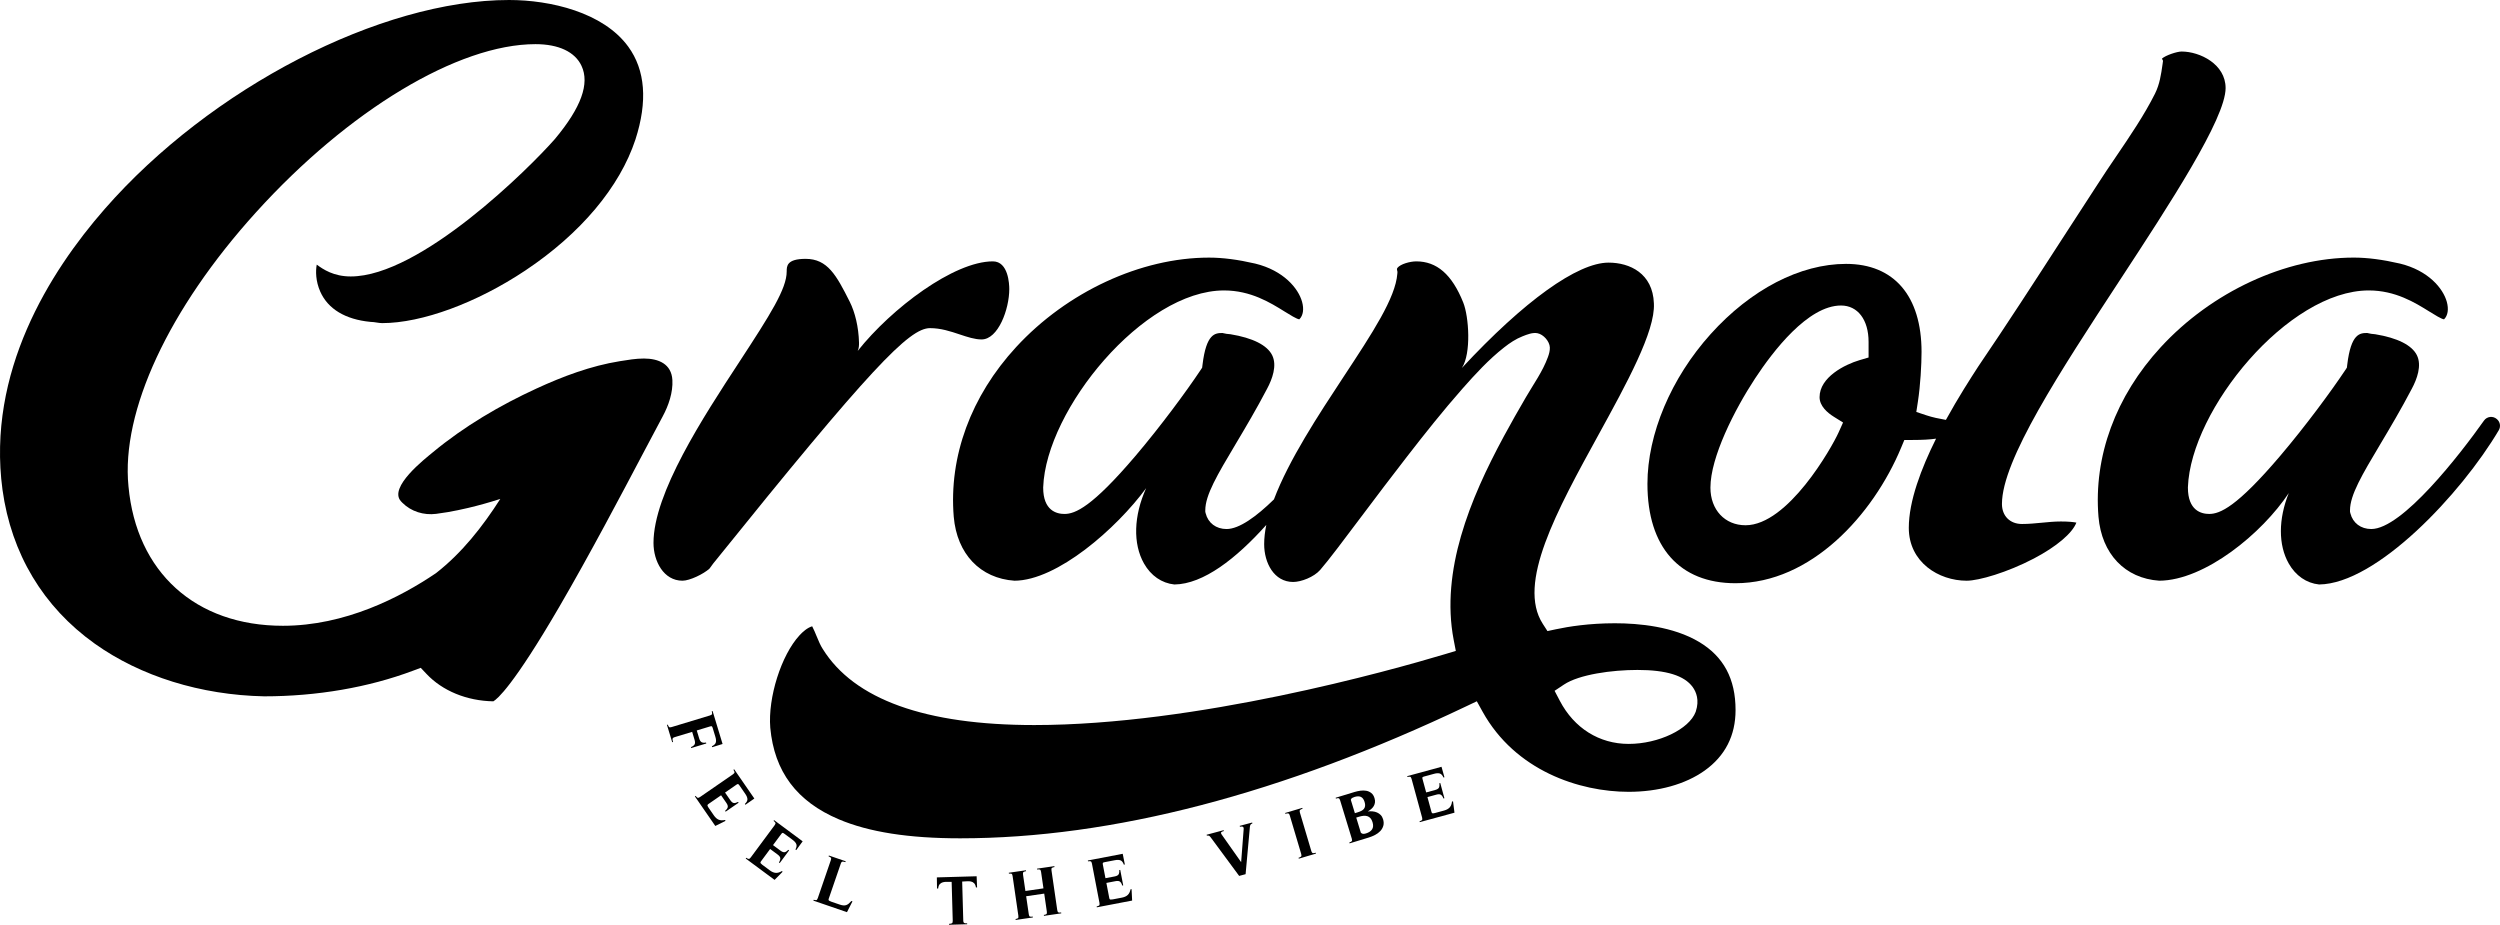 <svg viewBox="0 0 1505.508 556.9" xmlns="http://www.w3.org/2000/svg" id="Layer_1">
  <g>
    <path d="M429.134,428.2l-.52.16c.2.67.27,1.2.19,1.58-.08.37-.49.67-1.24.9l-23.11,7c-.4.12-.72.18-.96.18-.23-.01-.43-.07-.58-.2-.16-.13-.29-.32-.4-.57-.1-.25-.22-.54-.35-.88l-.52.16,3.16,10.43.52-.16c-.11-.35-.2-.67-.27-.97-.08-.3-.1-.57-.07-.8.03-.23.14-.44.33-.63.2-.19.5-.35.93-.48l10.58-3.2,1.45,4.81c.36,1.19.37,2.1.02,2.74-.35.63-1.08,1.18-2.2,1.63l.17.57,9.08-2.75-.17-.57c-1.16.21-2.06.14-2.67-.2-.62-.35-1.1-1.1-1.45-2.26l-1.46-4.81,8.12-2.46c.54-.16.88-.15,1.04.04.16.19.31.52.46,1.01l1.59,5.26c.42,1.37.51,2.5.26,3.39-.24.88-1.03,1.64-2.36,2.28l.17.56,6.26-1.93-6-19.83Z"></path>
    <path d="M442.113,463.27l-.45.31c.4.58.62,1.06.66,1.44.04.38-.26.8-.9,1.24l-19.88,13.72c-.35.24-.63.38-.87.44-.23.06-.44.05-.63-.02-.19-.08-.36-.21-.53-.41-.17-.19-.37-.43-.6-.71l-.45.31,12.29,17.81,6.19-3.09-.36-.52c-1.47.33-2.73.28-3.78-.16-1.06-.44-2.01-1.29-2.88-2.54l-3.19-4.63c-.29-.41-.51-.81-.65-1.19-.14-.38.04-.75.55-1.1l7.6-5.25,3.2,4.63c.7,1.02.97,1.88.8,2.58-.16.69-.7,1.42-1.6,2.18l.34.49,7.81-5.39-.34-.49c-1.05.55-1.91.77-2.58.66-.68-.12-1.36-.68-2.05-1.67l-3.19-4.63,6.95-4.8c.46-.31.79-.41 1-.28.21.13.46.41.75.82l3.5,5.08c.82,1.19,1.24,2.24,1.28,3.15.04.92-.48,1.88-1.55,2.9l.34.48,5.37-3.75-12.15-17.61Z"></path>
    <path d="M466.173,493.9l-.33.44c.57.42.93.81,1.1,1.15.16.35.01.84-.46,1.47l-14.38,19.4c-.25.34-.47.57-.67.7-.21.13-.41.19-.61.18-.2-.01-.41-.08-.63-.21-.22-.13-.49-.29-.8-.48l-.33.44,17.39,12.88,4.86-4.92-.51-.38c-1.29.79-2.5,1.15-3.63,1.07-1.14-.07-2.32-.56-3.54-1.47l-4.52-3.35c-.41-.3-.74-.61-1-.92s-.2-.72.16-1.21l5.5-7.43,4.52,3.35c1.0.74,1.53,1.46,1.6,2.18.07.71-.2,1.57-.81,2.58l.47.36,5.65-7.63-.47-.35c-.82.86-1.56,1.34-2.24,1.45-.67.11-1.5-.2-2.47-.92l-4.52-3.35,5.03-6.78c.33-.45.62-.65.86-.59.24.06.56.23.97.54l4.96,3.67c1.15.86,1.89,1.71,2.22,2.57.33.85.16,1.93-.53,3.24l.48.35,3.86-5.29-17.18-12.74Z"></path>
    <path d="M512.723,542.58c-.59.66-1.13,1.19-1.62,1.6-.5.41-1.01.7-1.53.88-.52.17-1.1.23-1.74.18-.64-.06-1.4-.24-2.27-.54l-5.04-1.73c-.48-.17-.89-.36-1.23-.58-.35-.22-.42-.62-.22-1.2l7.25-21.1c.14-.42.3-.72.47-.9.16-.18.35-.29.57-.32.22-.02.47-.01.74.06.28.06.61.15.99.25l.18-.52-10.12-3.47-.18.52c.66.25,1.12.51,1.37.78.25.26.25.76-.01,1.5l-7.84,22.84c-.26.77-.57,1.18-.91,1.22-.34.05-.87-.02-1.58-.21l-.18.52,20.23,6.95,3.31-6.51-.64-.22Z"></path>
    <path d="M588.134,527.69l-23.96.68.1,6.72.68-.02c.13-1.18.45-2.05.96-2.61.51-.56,1.14-.94,1.89-1.15.76-.2,1.59-.29,2.51-.26.92.03,1.84.03,2.77.01l.66,23.47c.01.42-.03.75-.12.99-.09.24-.24.41-.43.51-.19.11-.43.18-.71.21-.28.04-.61.08-.97.12l.01.54,10.91-.31-.02-.54c-.37.01-.69,0-.97-.02-.29-.02-.53-.07-.73-.17-.2-.09-.35-.25-.45-.49-.11-.23-.17-.56-.18-.98l-.66-23.51c.96-.03,1.88-.08,2.79-.16.89-.08,1.72-.04,2.47.12.75.16,1.4.5,1.93,1.04.54.53.91,1.38,1.11,2.55l.68-.02-.27-6.72Z"></path>
    <path d="M639.024,549.48c-.37.05-.68.09-.95.1-.27.01-.49-.03-.68-.12-.18-.08-.33-.23-.45-.44-.11-.21-.2-.52-.26-.94l-3.47-23.9c-.06-.41-.07-.74-.03-.97.04-.23.13-.41.28-.55.15-.13.36-.24.62-.3.26-.07.57-.14.93-.22l-.08-.54-10.42,1.51.08.54c.37-.05.68-.08.95-.1.27-.01.5.03.68.12.18.08.33.23.45.44.11.21.2.52.26.94l1.44,9.93-10.87,1.58-1.44-9.89c-.06-.42-.06-.74-.01-.98.05-.23.15-.41.3-.55.15-.13.36-.23.62-.3.26-.07.57-.14.93-.22l-.08-.54-10.33,1.5.08.54c.73-.08,1.25-.06,1.57.07.31.12.53.57.64,1.35l3.47,23.9c.11.8.04,1.3-.21,1.49-.26.19-.75.37-1.47.53l.08.54,10.34-1.5-.08-.54c-.39.06-.72.09-.99.1-.27.02-.5-.02-.68-.09-.18-.07-.33-.22-.45-.44-.11-.23-.2-.55-.26-.96l-1.58-10.85,10.88-1.58,1.57,10.81c.06.42.07.74.03.97-.04.23-.13.42-.28.55-.15.14-.36.24-.62.3-.26.07-.57.14-.93.22l.08.54,10.42-1.51-.08-.54Z"></path>
    <path d="M681.433,535.42l-.62.12c-.29,1.48-.85,2.61-1.67,3.4-.83.78-1.99,1.32-3.48,1.61l-5.53,1.06c-.49.09-.95.13-1.35.11-.41-.03-.67-.34-.78-.94l-1.74-9.08,5.52-1.06c1.22-.23,2.11-.13,2.68.3.57.43,1.02,1.21,1.35,2.35l.59-.11-1.79-9.32-.58.11c.08,1.18-.07,2.06-.44,2.63-.38.57-1.17.97-2.36,1.2l-5.52,1.05-1.59-8.29c-.1-.55-.06-.89.15-1.03.2-.14.55-.26,1.05-.35l6.06-1.16c1.41-.27,2.54-.24,3.4.09.85.34,1.52,1.2,2.02,2.59l.58-.11-1.27-6.43-21.01,4.03.1.53c.69-.13,1.22-.14,1.59-.02.37.11.62.56.77,1.33l4.55,23.71c.08.41.1.74.06.98-.04.23-.14.42-.28.56-.15.14-.34.25-.59.33-.24.07-.54.16-.89.25l.1.54,21.26-4.07-.34-6.91Z"></path>
    <path d="M754.063,495.33l-7.51,2.01.14.53c.33-.06.64-.1.93-.12.29-.02.53.01.72.09.2.08.36.23.48.46s.16.55.12.97l-1.52,19.93-11.73-16.64c-.24-.37-.38-.67-.39-.9-.02-.22.05-.41.2-.55.15-.14.36-.26.62-.36.27-.1.56-.2.89-.28l-.14-.53-10.25,2.75.14.52c.57-.06 1-.03,1.3.09.29.13.62.43.98.91l17.18,23.27,3.88-1.04,2.59-28.53c.08-.59.21-1.04.39-1.32.19-.28.56-.52,1.12-.73l-.14-.53Z"></path>
    <path d="M792.324,513.5c-.36.11-.67.19-.95.24-.28.05-.52.06-.72.02-.21-.05-.39-.17-.55-.37-.16-.2-.3-.5-.42-.9l-6.88-23.15c-.12-.4-.17-.72-.15-.96.01-.24.09-.44.24-.6.14-.16.34-.29.61-.4.26-.11.56-.23.9-.36l-.15-.52-10.33,3.07.15.52c.35-.1.67-.18.94-.23.28-.06.52-.06.73-.02.2.04.38.16.55.36.16.2.3.5.42.91l6.88,23.15c.12.4.17.72.15.96-.02.24-.1.44-.24.6-.15.15-.35.29-.61.39-.26.11-.56.23-.91.36l.16.53,10.33-3.07-.15-.53Z"></path>
    <path d="M832.863,493.27c-.3-.99-.77-1.82-1.41-2.47-.64-.65-1.38-1.16-2.21-1.52-.83-.36-1.73-.59-2.7-.67-.97-.09-1.92-.07-2.86.04.78-.44,1.48-.94,2.11-1.48.63-.54,1.13-1.14,1.51-1.8.37-.66.61-1.37.71-2.15.1-.78.01-1.63-.28-2.57-.41-1.37-1.06-2.4-1.95-3.09-.89-.7-1.89-1.15-3-1.35-1.11-.2-2.28-.22-3.51-.05-1.23.17-2.41.43-3.54.77l-11.4,3.48.16.52c.66-.23,1.19-.31,1.58-.24.39.07.7.5.94,1.27l7.04,23.1c.24.78.22,1.3-.07,1.56-.29.27-.77.51-1.43.74l.16.53,11.6-3.54c1.27-.39,2.51-.9,3.73-1.53,1.22-.64,2.27-1.41,3.14-2.32.87-.91,1.48-1.97,1.84-3.18.35-1.2.3-2.55-.16-4.05ZM813.463,481.66c.1-.53.4-.92.88-1.17.48-.25.96-.44,1.41-.58,1.54-.47,2.81-.47,3.81,0,.99.48,1.73,1.49,2.2,3.04.29.94.39,1.74.3,2.41-.09.68-.33,1.25-.71,1.74-.38.48-.91.89-1.57,1.22-.67.34-1.42.63-2.25.88l-1.62.5-2.45-8.04ZM826.264,499.45c-.72,1.1-1.96,1.92-3.71,2.45-.57.17-1.1.26-1.61.25-.5-.01-.98-.24-1.44-.68l-2.78-9.12,1.7-.52c.91-.28,1.79-.46,2.64-.54.84-.08,1.62-.01,2.34.21.71.22,1.34.62,1.86,1.19.53.57.95,1.38,1.27,2.42.55,1.79.46,3.24-.27,4.34Z"></path>
    <path d="M875.014,482.55l-.61.17c-.17,1.5-.64,2.67-1.4,3.52-.77.84-1.88,1.46-3.35,1.86l-5.43,1.48c-.48.14-.93.21-1.34.22-.41.01-.69-.29-.85-.88l-2.43-8.92,5.42-1.47c1.2-.33,2.1-.3,2.7.09.6.39,1.11,1.13,1.53,2.24l.57-.16-2.49-9.16-.57.16c.17,1.17.09,2.06-.25,2.65-.33.6-1.08,1.06-2.25,1.38l-5.42,1.48-2.22-8.15c-.15-.54-.13-.88.06-1.04.2-.15.54-.3,1.03-.43l5.95-1.62c1.39-.38,2.52-.43,3.39-.16.88.26,1.62,1.07,2.22,2.42l.57-.16-1.76-6.31-20.64,5.63.14.52c.68-.18,1.21-.23,1.59-.15.37.09.66.51.87,1.27l6.35,23.3c.11.4.15.73.13.96-.02.24-.1.44-.24.59-.13.15-.32.28-.55.37-.24.09-.53.2-.88.32l.14.53,20.89-5.69-.87-6.86Z"></path>
  </g>
  <g>
    <path d="M399.094,250.73c-2.91,5.38-6.94,13.01-11.6,21.85-12.96,24.58-32.56,61.72-50.64,92.76-27.75,47.63-37.39,55.66-39.77,57-15.98-.28-30.61-6.27-40.28-16.54l-3.43-3.64-4.68,1.75c-26.87,10.08-57.85,15.41-89.61,15.42-38.18-.78-74.42-12.04-102.03-31.72-31.03-22.11-50.24-54.17-55.56-92.71-9.51-70.65,28.22-130.93,61.55-169.04C126.813,52.93,229.233,0,306.574,0c24.8,0,56.68,7.38,71.76,28.09,10.29,14.12,11.74,32.94,4.33,55.92-9.44,28.64-33.01,56.69-66.35,78.91-29.29,19.53-62.31,31.66-86.17,31.66-1.04,0-2.03-.15-3.18-.33-1.18-.18-2.51-.39-3.98-.42-15.05-1.48-25.46-7.76-30.1-18.16-2.84-6.36-2.85-12.56-2.14-16.31,3.88,2.86,10.17,7.12,20.48,7.12,41.95,0,107.65-65.29,122.95-82.78l.12-.14c15.71-18.85,20.91-33.22,15.89-43.92-3.94-8.42-13.78-13.05-27.72-13.05-46.55,0-112.63,39.78-168.35,101.34-52.57,58.09-81.26,119.76-76.74,164.96,4.78,51.77,40.41,83.96,92.99,83.96,37.47,0,70.71-17.16,91.99-31.56l.22-.15.2-.16c15.41-12.04,27.81-27.8,38.51-44.52-6.52,2.09-13.02,3.92-19.34,5.41,0,0-.01,0-.03.01-4.17.98-8.25,1.83-12.24,2.52-2.402.409-4.759.762-7.061,1.051-7.433.932-15.006-1.388-20.303-6.686-.288-.288-.574-.586-.855-.895-7.685-8.408,14.52-25.618,19.336-29.606,18.754-15.53,40.232-28.154,62.316-38.308,15.867-7.295,32.728-13.648,50.172-16.448,4.784-.768,9.653-1.611,14.512-1.601,8.818.019,16.602,3.26,17.127,12.988.402,7.453-2.316,15.351-5.823,21.835Z"></path>
    <path d="M560.068,197.606c6.517,0,12.298,1.927,17.889,3.791,4.659,1.552,9.059,3.019,13.136,3.019,10.039,0,16.699-18.249,16.699-30.32,0-2.789-.477-16.699-9.888-16.699-23.44,0-61.015,28.235-81.403,53.943l.128-.352c.607-1.316.712-3.077.67-4.688-.246-9.413-2.398-18.253-5.611-24.637-8.005-15.908-13.327-25.78-26.536-25.78-11.402,0-11.402,4.404-11.402,7.619,0,10.351-9.771,25.771-28.494,54.395-21.826,33.369-51.719,79.069-51.719,109.056,0,11.03,6.118,22.753,17.456,22.753,4.388,0,12.751-4.07,16.264-7.287l2.257-3.084c94.798-117.76,118.007-141.73,130.553-141.73Z"></path>
    <path d="M1023.193,386.57c-15.57-9.29-36.18-11.24-50.73-11.24-15.39,0-27.8,1.97-35.5,3.62l-5.08,1.09-2.81-4.36c-15.66-24.25,8.3-67.88,33.67-114.07,16.77-30.54,34.12-62.12,33.24-78.79v-.13c-.65-18.09-14.53-24.54-27.3-24.54-18.7,0-50.9,23.12-88.33,63.44,5.73-8.74,4.22-30.88.84-39.35-6.85-17.15-16.05-24.84-28.29-24.84-3.87,0-9.53,1.64-11.31,3.85-.28.34-.44.6-.26,1.43l.23,1.06-.08,1.08c-1.1,14.58-14.93,35.6-32.46,62.21-15.12,22.97-32.85,49.93-41.85,73.71-10.56,10.31-20.9,17.84-28.53,17.84-6.3,0-11.13-3.63-12.59-9.48l-.22-.89v-.93c0-9.17,7.26-21.37,18.26-39.84,5.86-9.83,12.49-20.98,18.95-33.33,3.1-5.78,6.15-13.99,3.06-20.21-3.01-6.05-11.69-10.42-25.12-12.63-1.76-.06-3.17-.38-4.15-.6-.22-.05-.43-.1-.63-.14-4.39,0-9.78.25-12.04,19.11l-.22,1.78-.99,1.49c-8.55,12.83-23.99,33.78-39.21,51.69-26.16,30.75-36.27,34.9-42.72,34.9-4.78,0-12.81-2.06-12.81-15.84l.01-.27c1.7-46.79,60.41-118.49,108.91-118.49,16.05,0,27.88,7.36,36.51,12.73,3.08,1.92,7.27,4.52,8.81,4.67.02-.02.04-.04.06-.06,2.26-2.26,2.84-6.1,1.59-10.55-2.23-7.96-10.99-18.76-28.23-22.97-10.47-2.42-19.57-3.59-27.82-3.59-41.03,0-85.53,20.65-116.15,53.9-27.21,29.56-40.55,65.84-37.55,102.15,1.92,22.39,15.95,37.13,36.64,38.53,25.66-.18,61.24-31.3,79.23-55.75-7.52,16.65-8.04,33.5-1.3,45.38,4.18,7.36,10.67,11.83,18.29,12.64,17.48-.2,37.23-15.64,55.36-35.86-.83,4.04-1.28,7.92-1.28,11.59,0,11.31,5.99,22.75,17.45,22.75,4.79,0,12.48-2.92,16.28-7.25,5.07-5.83,14.32-18.16,25.04-32.44,9-11.99,18.05-23.95,27.24-35.79,10.79-13.91,21.75-27.72,33.4-40.93,7.75-8.78,15.81-17.56,25.06-24.81,3.42-2.69,7.09-5.15,11.17-6.74,2.73-1.06,5.96-2.41,8.96-1.83,3.61.71,7.27,4.9,7.43,8.53.09,1.99-.47,3.95-1.15,5.82-3.13,8.61-8.63,16.25-13.21,24.11-4.54,7.79-9,15.61-13.28,23.53-10.38,19.23-19.81,39.18-25.88,60.23-5.83,20.2-8.39,41.62-4.39,62.43l1.29,6.66-6.51,1.96c-33.38,10.01-149.88,42.69-247.34,42.69-65.64,0-108.5-15.43-127.4-45.84-1.39-2.12-2.52-4.86-3.72-7.75-.66-1.6-1.73-4.21-2.63-5.88-2.91.86-5.67,3.31-7.62,5.43-11.03,11.96-19.09,37.49-17.62,55.67,2.43,26.38,15.94,44.42,41.32,55.16,18.17,7.68,42.06,11.42,73.03,11.42,91.46,0,194-26.75,304.75-79.49l6.39-3.04,3.42,6.19c19.72,35.64,58.39,48.34,88.01,48.34,17.97,0,34.22-4.55,45.77-12.79,12.35-8.82,18.61-21.08,18.61-36.45,0-18.8-7.19-32.22-21.97-41.03ZM1021.213,428.46l-.09.26c-3.91,10.44-22.38,19.26-40.34,19.26-17.7,0-32.82-9.47-41.46-25.97l-3.14-6,5.63-3.75c9.15-6.1,28.83-8.82,44.27-8.82,17.38,0,28.27,3.38,33.28,10.33,2.1,2.92,4.13,7.84,1.85,14.69Z"></path>
    <path d="M1340.264,53.02c0-14.35-15.41-21.99-26.53-21.99-2.73,0-9.6,2.26-11.81,4.28l.66,1.31-.33,2.33c-.83,5.8-1.69,11.8-4.5,17.43-6.41,12.82-15.13,25.65-23.56,38.06-3.89,5.72-7.56,11.13-10.93,16.42-7.34,11.24-14.72,22.66-21.87,33.7-16.29,25.2-33.15,51.25-50.04,76.07-4.57,7.05-12.1,18.71-19.53,32.23-4.02-.7-8.04-1.52-11.8-2.77l-6.02-2.01.96-6.26c1.5-9.76,2.19-22.33,2.19-29.89,0-33.69-16.57-53.02-45.46-53.02-27.63,0-57.35,15.4-81.53,42.26-23.85,26.48-38.08,60.21-38.08,90.22,0,38.02,19.32,59.83,53.02,59.83,45.42,0,82.83-41,99.76-81.64l1.93-4.63h5.01c5.67,0,10.31-.25,14.09-.79-8.94,17.92-16.42,37.6-16.42,53.71,0,20.68,17.96,31.84,34.86,31.84,7.33,0,24.45-4.99,40.4-13.33,13.73-7.19,23.27-15.34,25.66-21.66-1.73-.34-4.63-.68-9.31-.68-3.89,0-7.79.38-11.56.75-3.85.37-7.84.76-11.9.76-7.21,0-12.05-4.84-12.05-12.05,0-26.3,34.55-79.09,71.14-134.99,29.79-45.5,63.55-97.08,63.55-115.49ZM1125.264,215.29l-5.39,1.58c-8.96,2.64-24.12,10.3-24.12,22.3,0,5.32,4.66,9.35,8.57,11.79l5.57,3.48-2.69,5.98c-4.14,9.19-30.52,55.89-56.05,55.89-12.44,0-21.13-9.31-21.13-22.65,0-18.3,14.47-46.83,26.86-65.71,10.79-16.42,31.85-43.97,51.78-43.97,10.09,0,16.6,8.6,16.6,21.9v9.41Z"></path>
    <path d="M1427.995,318.58c-6.305,0-11.129-3.632-12.59-9.478l-.224-.897v-.925c0-9.169,7.265-21.369,18.264-39.837,5.855-9.833,12.493-20.979,18.95-33.331,3.1-5.786,6.146-13.988,3.06-20.208-3.007-6.059-11.688-10.422-25.119-12.631-1.763-.069-3.176-.386-4.148-.604-.221-.049-.429-.104-.634-.138-4.389.003-9.777.246-12.041,19.108l-.214,1.781-.995,1.493c-8.549,12.823-23.989,33.777-39.215,51.684-26.15,30.756-36.265,34.903-42.711,34.903-4.786,0-12.813-2.058-12.813-15.84l.005-.273c1.7-46.782,60.414-118.482,108.913-118.482,16.053,0,27.877,7.355,36.51,12.726,3.078,1.915,7.273,4.523,8.811,4.673 0-0.0 0-0.0 0-0,2.308-2.246,2.911-6.122,1.652-10.613-2.23-7.964-10.987-18.765-28.233-22.972-10.471-2.417-19.571-3.591-27.822-3.591-41.027,0-85.531,20.654-116.144,53.902-27.215,29.557-40.549,65.842-37.548,102.148,1.918,22.389,15.947,37.131,36.632,38.529,27.457-.187,61.953-28.573,77.967-52.79-6.292,15.668-6.378,31.251-.03,42.424,4.179,7.355,10.661,11.832,18.282,12.636,34.652-.396,85.574-54.598,108.223-92.909,1.288-2.18.825-4.964-1.088-6.622-.038-.033-.077-.067-.115-.1-2.342-2.029-5.919-1.603-7.709.927-14.669,20.727-49.32,65.308-67.874,65.308Z"></path>
  </g>
</svg>